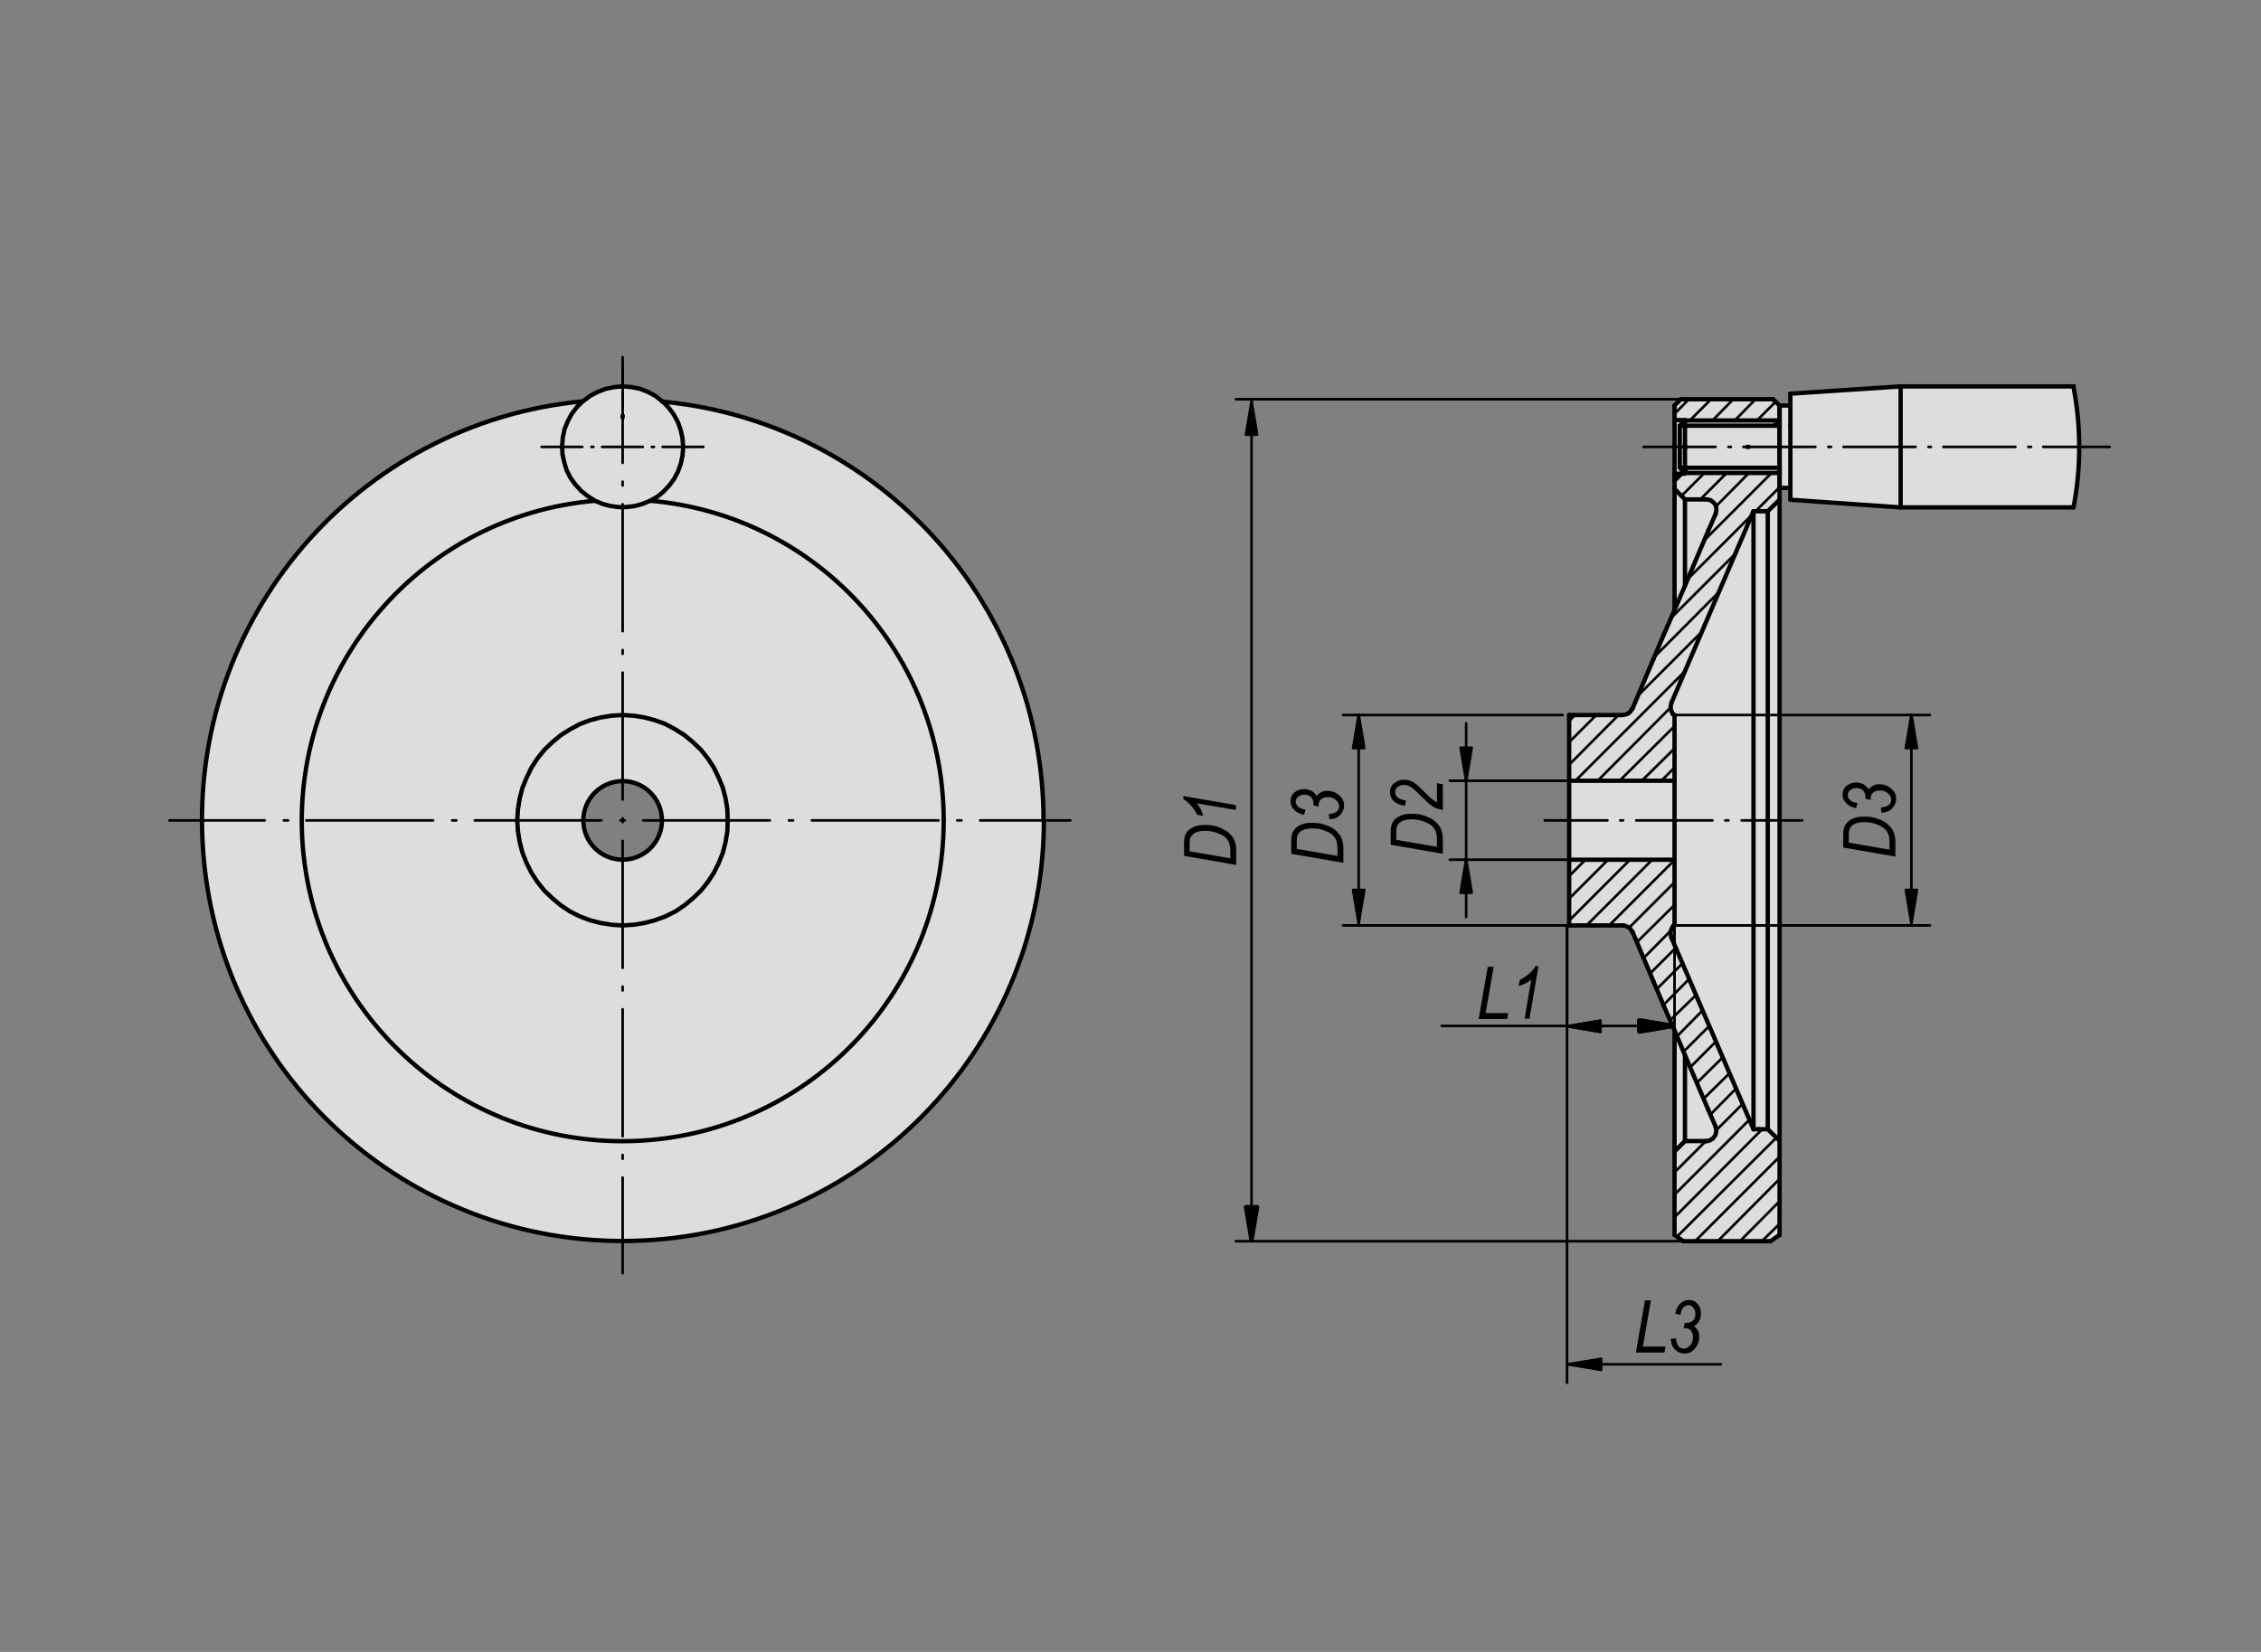 <?xml version="1.0" encoding="utf-8"?>
<!-- Generator: Adobe Illustrator 16.0.3, SVG Export Plug-In . SVG Version: 6.00 Build 0)  -->
<!DOCTYPE svg PUBLIC "-//W3C//DTD SVG 1.1//EN" "http://www.w3.org/Graphics/SVG/1.1/DTD/svg11.dtd">
<svg version="1.1" id="K0161-06275-2080X10" xmlns="http://www.w3.org/2000/svg" xmlns:xlink="http://www.w3.org/1999/xlink"
	 x="0px" y="0px" width="650px" height="475px" viewBox="0 0 650 475" enable-background="new 0 0 650 475" xml:space="preserve">
<rect x="0" y="0" width="650" height="475" fill="#808080" stroke="none"/>
<path fill="#DCDDDE" d="M189.9,115.3c-3-2.5-6.9-4-11.1-4c-4.2,0-8.1,1.5-11.1,4c-61.7,5.6-110,57.4-110,120.6
	c0,66.9,54.2,121.1,121.1,121.1c66.9,0,121.1-54.2,121.1-121.1C299.9,172.7,251.6,120.9,189.9,115.3z M179,247.2
	c-4.6,0-11.5-2.4-11.5-11.5s7.4-10.6,7.4-10.6l4.2-0.5l3.5,0.6c0,0,7.4,2.1,7.4,10.4C190.1,244.1,183.5,247.2,179,247.2z"/>
<polyline fill="#DCDDDE" points="483.5,114.6 509.5,114.9 511.3,116.6 514.7,116.6 514.6,113 525.9,112.4 546.4,110.9 565.6,111 
	596.2,111.1 596.8,115 597.7,125 597.6,130.7 597.5,137.1 596.2,145.7 572,145.9 546.4,146.1 526,144.4 514.7,143.8 514.6,140.1 
	511.7,140.1 511.5,177.1 511.6,222.3 511.5,268 511.6,313.2 511.6,350 511.6,355 508.9,356.9 483.9,357 481.2,354.9 481.2,330.1 
	481.3,295.8 477.4,286.3 468.8,267.1 467.5,266.2 451.2,266 451,247.1 451.1,205.6 466.8,205.3 468.4,205.1 469.3,203.5 
	474.4,191.2 481.5,174.7 481.3,150.6 481.1,128.4 481,116.6 483.3,114.2 "/>
<path fill="none" stroke="#000000" stroke-width="1.25" stroke-linecap="round" stroke-miterlimit="1.5" d="M596.1,145.9
	c2.2-11.4,2.2-23.2,0-34.6l0-0.2h-49.7"/>
<line fill="none" stroke="#000000" stroke-width="1.25" stroke-linecap="round" stroke-miterlimit="1.5" x1="596.1" y1="145.9" x2="546.4" y2="145.9"/>
<line fill="none" stroke="#000000" stroke-width="1.25" stroke-linecap="round" stroke-miterlimit="1.5" x1="546.4" y1="111.1" x2="514.7" y2="113.2"/>
<line fill="none" stroke="#000000" stroke-width="1.25" stroke-linecap="round" stroke-miterlimit="1.5" x1="546.4" y1="145.9" x2="514.7" y2="143.7"/>
<line fill="none" stroke="#000000" stroke-width="1.25" stroke-linecap="round" stroke-miterlimit="1.5" x1="514.7" y1="113.2" x2="514.7" y2="116.6"/>
<polyline fill="none" stroke="#000000" stroke-width="1.25" stroke-linecap="round" stroke-miterlimit="1.5" points="514.7,122.4 
	514.7,134.5 514.7,140.3 "/>
<polyline fill="none" stroke="#000000" stroke-width="1.25" stroke-linecap="round" stroke-miterlimit="1.5" points="514.7,116.6 
	511.6,116.6 511.6,120.9 "/>
<line fill="none" stroke="#000000" stroke-width="1.25" stroke-linecap="round" stroke-miterlimit="1.5" x1="511.6" y1="140.3" x2="514.7" y2="140.3"/>
<line fill="none" stroke="#000000" stroke-width="1.25" stroke-linecap="round" stroke-miterlimit="1.5" x1="514.7" y1="116.6" x2="514.7" y2="122.4"/>
<line fill="none" stroke="#000000" stroke-width="1.25" stroke-linecap="round" stroke-miterlimit="1.5" x1="514.7" y1="140.3" x2="514.7" y2="143.7"/>
<polyline fill="none" stroke="#000000" stroke-width="1.25" stroke-linecap="round" stroke-miterlimit="1.5" points="511.6,120.9 
	484.4,120.9 482.9,122.4 482.9,134.5 484.4,136 511.6,136 "/>
<line fill="none" stroke="#000000" stroke-width="1.25" stroke-linecap="round" stroke-miterlimit="1.5" x1="484.4" y1="120.9" x2="484.4" y2="136"/>
<polyline fill="none" stroke="#000000" stroke-width="1.25" stroke-linecap="round" stroke-miterlimit="1.5" points="511.6,120.9 
	511.6,136 511.6,140.3 "/>
<line fill="none" stroke="#000000" stroke-width="1.25" stroke-linecap="round" stroke-miterlimit="1.5" x1="481.4" y1="116.6" x2="483.2" y2="114.8"/>
<line fill="none" stroke="#000000" stroke-width="1.25" stroke-linecap="round" stroke-miterlimit="1.5" x1="509.7" y1="114.8" x2="511.6" y2="116.6"/>
<line fill="none" stroke="#000000" stroke-width="1.25" stroke-linecap="round" stroke-miterlimit="1.5" x1="451.1" y1="235.9" x2="451.1" y2="247.2"/>
<line fill="none" stroke="#000000" stroke-width="1.25" stroke-linecap="round" stroke-miterlimit="1.5" x1="451.1" y1="266.1" x2="466.4" y2="266.1"/>
<line fill="none" stroke="#000000" stroke-width="1.25" stroke-linecap="round" stroke-miterlimit="1.5" x1="481.4" y1="266.1" x2="481.4" y2="247.2"/>
<line fill="none" stroke="#000000" stroke-width="1.25" stroke-linecap="round" stroke-miterlimit="1.5" x1="466.4" y1="205.6" x2="451.1" y2="205.6"/>
<line fill="none" stroke="#000000" stroke-width="1.25" stroke-linecap="round" stroke-miterlimit="1.5" x1="451.1" y1="247.2" x2="481.4" y2="247.2"/>
<line fill="none" stroke="#000000" stroke-width="1.25" stroke-linecap="round" stroke-miterlimit="1.5" x1="451.1" y1="247.2" x2="451.1" y2="266.1"/>
<line fill="none" stroke="#000000" stroke-width="1.25" stroke-linecap="round" stroke-miterlimit="1.5" x1="451.1" y1="224.5" x2="451.1" y2="235.9"/>
<line fill="none" stroke="#000000" stroke-width="1.25" stroke-linecap="round" stroke-miterlimit="1.5" x1="511.6" y1="328.1" x2="511.6" y2="355.1"/>
<line fill="none" stroke="#000000" stroke-width="1.25" stroke-linecap="round" stroke-miterlimit="1.5" x1="504.1" y1="324.7" x2="480.5" y2="269.6"/>
<line fill="none" stroke="#000000" stroke-width="1.25" stroke-linecap="round" stroke-miterlimit="1.5" x1="475.3" y1="282.1" x2="469.3" y2="267.9"/>
<line fill="none" stroke="#000000" stroke-width="1.25" stroke-linecap="round" stroke-miterlimit="1.5" x1="481.4" y1="127.7" x2="481.4" y2="122.1"/>
<line fill="none" stroke="#000000" stroke-width="1.25" stroke-linecap="round" stroke-miterlimit="1.5" x1="481.4" y1="344" x2="481.4" y2="355.1"/>
<polyline fill="none" stroke="#000000" stroke-width="1.25" stroke-linecap="round" stroke-miterlimit="1.5" points="466.4,266.1 
	466.9,266.1 467.4,266.3 467.9,266.5 468.3,266.7 468.7,267.1 469,267.5 469.2,267.9 469.3,267.9 "/>
<polyline fill="none" stroke="#000000" stroke-width="1.25" stroke-linecap="round" stroke-miterlimit="1.5" points="480.5,269.6 
	480.4,269.2 480.3,268.7 480.3,268.2 480.3,267.7 480.5,267.3 480.7,266.8 480.9,266.4 481.3,266.1 481.4,266.1 "/>
<line fill="none" stroke="#000000" stroke-width="1.25" stroke-linecap="round" stroke-miterlimit="1.5" x1="493.2" y1="323.9" x2="491.1" y2="319.1"/>
<line fill="none" stroke="#000000" stroke-width="1.25" stroke-linecap="round" stroke-miterlimit="1.5" x1="478.3" y1="289.2" x2="475.3" y2="282.1"/>
<line fill="none" stroke="#000000" stroke-width="1.25" stroke-linecap="round" stroke-miterlimit="1.5" x1="481.4" y1="247.2" x2="481.4" y2="235.9"/>
<line fill="none" stroke="#000000" stroke-width="1.25" stroke-linecap="round" stroke-miterlimit="1.5" x1="481.4" y1="355.1" x2="483.9" y2="356.9"/>
<line fill="none" stroke="#000000" stroke-width="1.25" stroke-linecap="round" stroke-miterlimit="1.5" x1="511.6" y1="355.1" x2="509" y2="356.9"/>
<line fill="none" stroke="#000000" stroke-width="1.25" stroke-linecap="round" stroke-miterlimit="1.5" x1="504.1" y1="147" x2="480.5" y2="202.1"/>
<line fill="none" stroke="#000000" stroke-width="1.25" stroke-linecap="round" stroke-miterlimit="1.5" x1="481.4" y1="224.5" x2="481.4" y2="235.9"/>
<line fill="none" stroke="#000000" stroke-width="1.25" stroke-linecap="round" stroke-miterlimit="1.5" x1="475.3" y1="189.6" x2="469.3" y2="203.8"/>
<polyline fill="none" stroke="#000000" stroke-width="1.25" stroke-linecap="round" stroke-miterlimit="1.5" points="466.5,205.6 
	467,205.5 467.5,205.4 468,205.2 468.4,204.9 468.7,204.6 469,204.2 469.2,203.7 469.3,203.8 "/>
<line fill="none" stroke="#000000" stroke-width="1.25" stroke-linecap="round" stroke-miterlimit="1.5" x1="478.3" y1="182.5" x2="475.3" y2="189.6"/>
<line fill="none" stroke="#000000" stroke-width="1.25" stroke-linecap="round" stroke-miterlimit="1.5" x1="493.2" y1="147.8" x2="491.1" y2="152.6"/>
<polyline fill="none" stroke="#000000" stroke-width="1.25" stroke-linecap="round" stroke-miterlimit="1.5" points="480.5,202.1 
	480.4,202.6 480.3,203 480.3,203.5 480.3,204 480.5,204.4 480.7,204.9 480.9,205.3 481.3,205.6 481.4,205.6 "/>
<line fill="none" stroke="#000000" stroke-width="1.25" stroke-linecap="round" stroke-miterlimit="1.5" x1="451.1" y1="224.5" x2="481.4" y2="224.5"/>
<line fill="none" stroke="#000000" stroke-width="1.25" stroke-linecap="round" stroke-miterlimit="1.5" x1="481.4" y1="331.1" x2="484.4" y2="328.1"/>
<line fill="none" stroke="#000000" stroke-width="1.25" stroke-linecap="round" stroke-miterlimit="1.5" x1="504.1" y1="324.7" x2="505.6" y2="324.7"/>
<polyline fill="none" stroke="#000000" stroke-width="1.25" stroke-linecap="round" stroke-miterlimit="1.5" points="511.6,328 
	508.2,324.7 505.6,324.7 "/>
<line fill="none" stroke="#000000" stroke-width="1.25" stroke-linecap="round" stroke-miterlimit="1.5" x1="481.4" y1="140.6" x2="484.4" y2="143.6"/>
<polyline fill="none" stroke="#000000" stroke-width="1.25" stroke-linecap="round" stroke-miterlimit="1.5" points="504.1,147 
	508.2,147 511.6,143.7 "/>
<line fill="none" stroke="#000000" stroke-width="1.25" stroke-linecap="round" stroke-miterlimit="1.5" x1="504.1" y1="324.7" x2="504.1" y2="147"/>
<polyline fill="none" stroke="#000000" stroke-width="1.25" stroke-linecap="round" stroke-miterlimit="1.5" points="493.2,147.8 
	493.3,147.4 493.4,146.9 493.4,146.5 493.4,146 493.3,145.6 493.1,145.1 492.8,144.7 492.5,144.4 492.1,144.1 491.7,143.8 
	491.3,143.7 490.8,143.6 490.4,143.5 490.4,143.6 "/>
<polyline fill="none" stroke="#000000" stroke-width="1.25" stroke-linecap="round" stroke-miterlimit="1.5" points="493.2,324 
	493.3,324.4 493.4,324.9 493.4,325.3 493.3,325.8 493.2,326.2 493,326.6 492.7,327 492.4,327.4 492,327.6 491.6,327.9 491.2,328 
	490.8,328.1 490.3,328.2 490.4,328.1 "/>
<line fill="none" stroke="#000000" stroke-width="1.25" stroke-linecap="round" stroke-miterlimit="1.5" x1="481.4" y1="331.1" x2="481.4" y2="344"/>
<polyline fill="none" stroke="#000000" stroke-width="1.25" stroke-linecap="round" stroke-miterlimit="1.5" points="511.6,143.6 
	511.6,143.7 511.6,328 511.6,328.1 "/>
<line fill="none" stroke="#000000" stroke-width="1.25" stroke-linecap="round" stroke-miterlimit="1.5" x1="481.4" y1="140.6" x2="481.4" y2="137.2"/>
<line fill="none" stroke="#000000" stroke-width="1.25" stroke-linecap="round" stroke-miterlimit="1.5" x1="511.6" y1="122.1" x2="511.6" y2="134.8"/>
<line fill="none" stroke="#000000" stroke-width="1.25" stroke-linecap="round" stroke-miterlimit="1.5" x1="481.4" y1="134.8" x2="481.4" y2="127.7"/>
<polyline fill="none" stroke="#000000" stroke-width="1.25" stroke-linecap="round" stroke-miterlimit="1.5" points="511.6,116.6 
	511.6,120.9 511.6,122.1 "/>
<polyline fill="none" stroke="#000000" stroke-width="1.25" stroke-linecap="round" stroke-miterlimit="1.5" points="483.2,114.8 
	509,114.8 509.7,114.8 "/>
<polyline fill="none" stroke="#000000" stroke-width="1.25" stroke-linecap="round" stroke-miterlimit="1.5" points="491.1,319.1 
	484.4,303.4 481.4,296.3 478.3,289.2 "/>
<line fill="none" stroke="#000000" stroke-width="1.25" stroke-linecap="round" stroke-miterlimit="1.5" x1="509" y1="356.9" x2="483.9" y2="356.9"/>
<polyline fill="none" stroke="#000000" stroke-width="1.25" stroke-linecap="round" stroke-miterlimit="1.5" points="491.1,152.6 
	484.4,168.4 481.4,175.4 478.3,182.5 "/>
<polyline fill="none" stroke="#000000" stroke-width="1.25" stroke-linecap="round" stroke-miterlimit="1.5" points="481.4,137.2 
	481.4,136 481.4,134.8 "/>
<line fill="none" stroke="#000000" stroke-width="1.25" stroke-linecap="round" stroke-miterlimit="1.5" x1="484.4" y1="328.1" x2="490.4" y2="328.1"/>
<line fill="none" stroke="#000000" stroke-width="1.25" stroke-linecap="round" stroke-miterlimit="1.5" x1="484.4" y1="143.6" x2="490.4" y2="143.6"/>
<polyline fill="none" stroke="#000000" stroke-width="1.25" stroke-linecap="round" stroke-miterlimit="1.5" points="481.4,296.3 
	481.4,328.1 481.4,331.1 "/>
<polyline fill="none" stroke="#000000" stroke-width="1.25" stroke-linecap="round" stroke-miterlimit="1.5" points="481.4,175.4 
	481.4,143.6 481.4,140.6 "/>
<polyline fill="none" stroke="#000000" stroke-width="1.25" stroke-linecap="round" stroke-miterlimit="1.5" points="511.6,134.8 
	511.6,136 511.6,143.6 "/>
<line fill="none" stroke="#000000" stroke-width="1.25" stroke-linecap="round" stroke-miterlimit="1.5" x1="481.4" y1="120.8" x2="484.4" y2="120.8"/>
<line fill="none" stroke="#000000" stroke-width="1.25" stroke-linecap="round" stroke-miterlimit="1.5" x1="481.4" y1="136.2" x2="484.4" y2="136.2"/>
<polyline fill="none" stroke="#000000" stroke-width="1.25" stroke-linecap="round" stroke-miterlimit="1.5" points="481.4,122.1 
	481.4,120.9 481.4,116.6 "/>
<polyline fill="none" stroke="#000000" stroke-width="1.25" stroke-linecap="round" stroke-miterlimit="1.5" points="451.1,205.6 
	451.1,221 451.1,224.5 "/>
<polyline fill="none" stroke="#000000" stroke-width="1.25" stroke-linecap="round" stroke-miterlimit="1.5" points="481.4,205.6 
	481.4,221 481.4,224.5 "/>
<polyline fill="none" stroke="#000000" stroke-width="1.25" stroke-linecap="round" stroke-miterlimit="1.5" points="209.2,235.9 
	209.1,232.7 208.6,229.6 207.8,226.5 206.6,223.6 205.2,220.7 203.5,218.1 201.5,215.6 199.2,213.4 196.8,211.4 194.1,209.7 
	191.3,208.2 188.3,207.1 185.3,206.3 182.2,205.8 179,205.6 175.8,205.8 172.7,206.3 169.6,207.1 166.7,208.2 163.9,209.7 
	161.2,211.4 158.8,213.4 156.5,215.6 154.5,218.1 152.8,220.7 151.4,223.6 150.2,226.5 149.4,229.6 148.9,232.7 148.7,235.9 
	148.9,239 149.4,242.1 150.2,245.2 151.4,248.2 152.8,251 154.5,253.6 156.5,256.1 158.8,258.3 161.2,260.3 163.9,262.1 
	166.7,263.5 169.6,264.6 172.7,265.4 175.8,265.9 179,266.1 182.2,265.9 185.3,265.4 188.3,264.6 191.3,263.5 194.1,262.1 
	196.8,260.3 199.2,258.3 201.5,256.1 203.5,253.6 205.2,251 206.6,248.2 207.8,245.2 208.6,242.1 209.1,239 209.2,235.9 "/>
<path fill="none" stroke="#000000" stroke-width="1.25" stroke-linecap="round" stroke-miterlimit="1.5" d="M300,235.9
	c0-61.9-46.8-113.9-108.4-120.3l-1.2-0.1"/>
<path fill="none" stroke="#000000" stroke-width="1.25" stroke-linecap="round" stroke-miterlimit="1.5" d="M167.5,115.4
	c-64.9,6.2-113.2,62.7-109.2,127.8c3.9,65.1,58.7,115.3,123.9,113.6c65.2-1.7,117.3-54.7,117.9-119.8l0-1.1"/>
<path fill="none" stroke="#000000" stroke-width="1.25" stroke-linecap="round" stroke-miterlimit="1.5" d="M271.3,235.9
	c0-47.8-36.6-87.7-84.2-91.9l-0.1,0"/>
<path fill="none" stroke="#000000" stroke-width="1.25" stroke-linecap="round" stroke-miterlimit="1.5" d="M171,144
	c-49.7,4.3-86.9,47.4-84.1,97.3c2.9,49.8,44.9,88.3,94.8,86.8c49.9-1.5,89.6-42.3,89.6-92.2l0,0"/>
<polyline fill="none" stroke="#000000" stroke-width="1.25" stroke-linecap="round" stroke-miterlimit="1.5" points="196.4,128.5 
	196.2,126 195.7,123.7 194.9,121.4 193.7,119.2 192.3,117.3 190.6,115.5 190.4,115.4 188.5,113.9 186.3,112.7 184,111.8 
	181.5,111.3 179.1,111.1 176.6,111.3 174.2,111.8 171.8,112.7 169.7,113.8 167.7,115.3 167.5,115.4 165.8,117.1 164.3,119.1 
	163.2,121.2 162.3,123.4 161.8,125.8 161.6,128.2 161.7,130.6 162.2,132.9 162.9,135.2 164,137.4 165.4,139.3 167,141.1 
	168.9,142.6 170.9,143.9 171.1,144 173.2,144.9 175.5,145.5 177.8,145.8 180.1,145.8 182.5,145.5 184.7,144.9 186.9,144 186.9,144 
	189,142.8 190.8,141.3 192.4,139.6 193.8,137.7 194.9,135.6 195.7,133.4 196.2,131.1 196.4,128.7 196.4,128.5 "/>
<line fill="none" stroke="#000000" stroke-width="1.25" stroke-linecap="round" stroke-miterlimit="1.5" x1="546.4" y1="111.1" x2="546.4" y2="145.9"/>
<line fill="none" stroke="#000000" stroke-width="1.25" stroke-linecap="round" stroke-miterlimit="1.5" x1="511.6" y1="122.4" x2="483" y2="122.4"/>
<line fill="none" stroke="#000000" stroke-width="1.25" stroke-linecap="round" stroke-miterlimit="1.5" x1="511.6" y1="134.5" x2="483" y2="134.5"/>
<line fill="none" stroke="#000000" stroke-width="0.75" stroke-linecap="round" stroke-miterlimit="1.5" x1="444.1" y1="235.9" x2="462.1" y2="235.9"/>
<line fill="none" stroke="#000000" stroke-width="0.75" stroke-linecap="round" stroke-miterlimit="1.5" x1="465.8" y1="235.9" x2="466.6" y2="235.9"/>
<line fill="none" stroke="#000000" stroke-width="0.75" stroke-linecap="round" stroke-miterlimit="1.5" x1="470.4" y1="235.9" x2="492.3" y2="235.9"/>
<line fill="none" stroke="#000000" stroke-width="0.75" stroke-linecap="round" stroke-miterlimit="1.5" x1="496" y1="235.9" x2="496.9" y2="235.9"/>
<line fill="none" stroke="#000000" stroke-width="0.75" stroke-linecap="round" stroke-miterlimit="1.5" x1="500.7" y1="235.9" x2="518.1" y2="235.9"/>
<line fill="none" stroke="#000000" stroke-width="1.25" stroke-linecap="round" stroke-miterlimit="1.5" x1="502.8" y1="128.5" x2="502.3" y2="128.5"/>
<line fill="none" stroke="#000000" stroke-width="1.25" stroke-linecap="round" stroke-miterlimit="1.5" x1="484.7" y1="128.5" x2="484.1" y2="128.5"/>
<line fill="none" stroke="#000000" stroke-width="1.25" stroke-linecap="round" stroke-miterlimit="1.5" x1="508.2" y1="324.7" x2="508.2" y2="147"/>
<line fill="none" stroke="#000000" stroke-width="1.25" stroke-linecap="round" stroke-miterlimit="1.5" x1="484.4" y1="303.4" x2="484.4" y2="328.1"/>
<line fill="none" stroke="#000000" stroke-width="1.25" stroke-linecap="round" stroke-miterlimit="1.5" x1="484.4" y1="168.4" x2="484.4" y2="143.6"/>
<line fill="none" stroke="#000000" stroke-width="0.75" stroke-linecap="round" stroke-miterlimit="1.5" x1="506.5" y1="356.9" x2="511.6" y2="351.9"/>
<line fill="none" stroke="#000000" stroke-width="0.75" stroke-linecap="round" stroke-miterlimit="1.5" x1="511.6" y1="345.4" x2="500.2" y2="356.9"/>
<line fill="none" stroke="#000000" stroke-width="0.75" stroke-linecap="round" stroke-miterlimit="1.5" x1="493.8" y1="356.9" x2="511.6" y2="339"/>
<line fill="none" stroke="#000000" stroke-width="0.75" stroke-linecap="round" stroke-miterlimit="1.5" x1="511.6" y1="332.6" x2="487.3" y2="356.9"/>
<line fill="none" stroke="#000000" stroke-width="0.75" stroke-linecap="round" stroke-miterlimit="1.5" x1="482.1" y1="355.6" x2="510.7" y2="327.1"/>
<line fill="none" stroke="#000000" stroke-width="0.75" stroke-linecap="round" stroke-miterlimit="1.5" x1="506.6" y1="324.7" x2="481.4" y2="350"/>
<line fill="none" stroke="#000000" stroke-width="0.75" stroke-linecap="round" stroke-miterlimit="1.5" x1="481.4" y1="343.5" x2="502.9" y2="322"/>
<line fill="none" stroke="#000000" stroke-width="0.75" stroke-linecap="round" stroke-miterlimit="1.5" x1="501" y1="317.4" x2="493.4" y2="325"/>
<line fill="none" stroke="#000000" stroke-width="0.75" stroke-linecap="round" stroke-miterlimit="1.5" x1="490.4" y1="328.1" x2="481.4" y2="337.1"/>
<line fill="none" stroke="#000000" stroke-width="0.75" stroke-linecap="round" stroke-miterlimit="1.5" x1="491.7" y1="320.5" x2="499.1" y2="313"/>
<line fill="none" stroke="#000000" stroke-width="0.75" stroke-linecap="round" stroke-miterlimit="1.5" x1="497.2" y1="308.6" x2="489.8" y2="315.9"/>
<line fill="none" stroke="#000000" stroke-width="0.75" stroke-linecap="round" stroke-miterlimit="1.5" x1="487.8" y1="311.4" x2="495.3" y2="304"/>
<line fill="none" stroke="#000000" stroke-width="0.75" stroke-linecap="round" stroke-miterlimit="1.5" x1="493.3" y1="299.5" x2="485.9" y2="306.9"/>
<line fill="none" stroke="#000000" stroke-width="0.75" stroke-linecap="round" stroke-miterlimit="1.5" x1="484" y1="302.4" x2="491.4" y2="295"/>
<line fill="none" stroke="#000000" stroke-width="0.75" stroke-linecap="round" stroke-miterlimit="1.5" x1="489.5" y1="290.5" x2="482.1" y2="298"/>
<line fill="none" stroke="#000000" stroke-width="0.75" stroke-linecap="round" stroke-miterlimit="1.5" x1="480.1" y1="293.4" x2="487.6" y2="286.1"/>
<line fill="none" stroke="#000000" stroke-width="0.75" stroke-linecap="round" stroke-miterlimit="1.5" x1="485.6" y1="281.5" x2="478.3" y2="288.9"/>
<line fill="none" stroke="#000000" stroke-width="0.75" stroke-linecap="round" stroke-miterlimit="1.5" x1="476.3" y1="284.4" x2="483.7" y2="277"/>
<line fill="none" stroke="#000000" stroke-width="0.75" stroke-linecap="round" stroke-miterlimit="1.5" x1="481.8" y1="272.5" x2="474.4" y2="279.9"/>
<line fill="none" stroke="#000000" stroke-width="0.75" stroke-linecap="round" stroke-miterlimit="1.5" x1="472.5" y1="275.5" x2="480.4" y2="267.5"/>
<line fill="none" stroke="#000000" stroke-width="0.75" stroke-linecap="round" stroke-miterlimit="1.5" x1="481.4" y1="260.2" x2="470.6" y2="270.9"/>
<line fill="none" stroke="#000000" stroke-width="0.75" stroke-linecap="round" stroke-miterlimit="1.5" x1="468.3" y1="266.8" x2="481.4" y2="253.7"/>
<line fill="none" stroke="#000000" stroke-width="0.75" stroke-linecap="round" stroke-miterlimit="1.5" x1="481.4" y1="247.3" x2="462.6" y2="266.1"/>
<line fill="none" stroke="#000000" stroke-width="0.75" stroke-linecap="round" stroke-miterlimit="1.5" x1="456.1" y1="266.1" x2="475" y2="247.2"/>
<line fill="none" stroke="#000000" stroke-width="0.75" stroke-linecap="round" stroke-miterlimit="1.5" x1="468.6" y1="247.2" x2="451.1" y2="264.7"/>
<line fill="none" stroke="#000000" stroke-width="0.75" stroke-linecap="round" stroke-miterlimit="1.5" x1="451.1" y1="258.4" x2="462.3" y2="247.2"/>
<line fill="none" stroke="#000000" stroke-width="0.75" stroke-linecap="round" stroke-miterlimit="1.5" x1="455.8" y1="247.2" x2="451.1" y2="251.9"/>
<line fill="none" stroke="#000000" stroke-width="0.75" stroke-linecap="round" stroke-miterlimit="1.5" x1="481" y1="221.1" x2="477.6" y2="224.5"/>
<line fill="none" stroke="#000000" stroke-width="0.75" stroke-linecap="round" stroke-miterlimit="1.5" x1="472.2" y1="224.3" x2="481.4" y2="215.2"/>
<line fill="none" stroke="#000000" stroke-width="0.75" stroke-linecap="round" stroke-miterlimit="1.5" x1="481.4" y1="208.8" x2="465.7" y2="224.4"/>
<line fill="none" stroke="#000000" stroke-width="0.75" stroke-linecap="round" stroke-miterlimit="1.5" x1="459.5" y1="224.3" x2="480.3" y2="203.4"/>
<line fill="none" stroke="#000000" stroke-width="0.75" stroke-linecap="round" stroke-miterlimit="1.5" x1="484.6" y1="192.8" x2="453.1" y2="224.3"/>
<line fill="none" stroke="#000000" stroke-width="0.75" stroke-linecap="round" stroke-miterlimit="1.5" x1="451.1" y1="219.9" x2="465.3" y2="205.6"/>
<line fill="none" stroke="#000000" stroke-width="0.75" stroke-linecap="round" stroke-miterlimit="1.5" x1="470.9" y1="200" x2="489.3" y2="181.6"/>
<line fill="none" stroke="#000000" stroke-width="0.75" stroke-linecap="round" stroke-miterlimit="1.5" x1="494.1" y1="170.3" x2="475.6" y2="188.9"/>
<line fill="none" stroke="#000000" stroke-width="0.75" stroke-linecap="round" stroke-miterlimit="1.5" x1="458.9" y1="205.6" x2="451.1" y2="213.4"/>
<line fill="none" stroke="#000000" stroke-width="1.25" stroke-linecap="round" stroke-miterlimit="1.5" x1="451.1" y1="207" x2="452.4" y2="205.6"/>
<line fill="none" stroke="#000000" stroke-width="0.75" stroke-linecap="round" stroke-miterlimit="1.5" x1="480.4" y1="177.7" x2="498.9" y2="159.2"/>
<line fill="none" stroke="#000000" stroke-width="0.75" stroke-linecap="round" stroke-miterlimit="1.5" x1="511.6" y1="140.1" x2="504.7" y2="147"/>
<line fill="none" stroke="#000000" stroke-width="0.75" stroke-linecap="round" stroke-miterlimit="1.5" x1="503.7" y1="148" x2="485.2" y2="166.5"/>
<line fill="none" stroke="#000000" stroke-width="0.75" stroke-linecap="round" stroke-miterlimit="1.5" x1="490" y1="155.3" x2="509.4" y2="135.9"/>
<line fill="none" stroke="#000000" stroke-width="0.75" stroke-linecap="round" stroke-miterlimit="1.5" x1="502.8" y1="136" x2="493.3" y2="145.6"/>
<line fill="none" stroke="#000000" stroke-width="0.75" stroke-linecap="round" stroke-miterlimit="1.5" x1="488.8" y1="143.6" x2="496.5" y2="135.9"/>
<line fill="none" stroke="#000000" stroke-width="1.25" stroke-linecap="round" stroke-miterlimit="1.5" x1="510.3" y1="122.1" x2="511.6" y2="120.8"/>
<line fill="none" stroke="#000000" stroke-width="0.75" stroke-linecap="round" stroke-miterlimit="1.5" x1="510.5" y1="115.5" x2="505.2" y2="120.8"/>
<line fill="none" stroke="#000000" stroke-width="0.75" stroke-linecap="round" stroke-miterlimit="1.5" x1="490.1" y1="135.9" x2="483.4" y2="142.6"/>
<line fill="none" stroke="#000000" stroke-width="1.25" stroke-linecap="round" stroke-miterlimit="1.5" x1="481.4" y1="138.2" x2="484.8" y2="134.8"/>
<line fill="none" stroke="#000000" stroke-width="0.75" stroke-linecap="round" stroke-miterlimit="1.5" x1="499" y1="120.6" x2="504.7" y2="114.8"/>
<line fill="none" stroke="#000000" stroke-width="0.75" stroke-linecap="round" stroke-miterlimit="1.5" x1="498.3" y1="114.8" x2="492.5" y2="120.7"/>
<line fill="none" stroke="#000000" stroke-width="0.75" stroke-linecap="round" stroke-miterlimit="1.5" x1="486" y1="120.7" x2="491.9" y2="114.8"/>
<line fill="none" stroke="#000000" stroke-width="0.75" stroke-linecap="round" stroke-miterlimit="1.5" x1="485.5" y1="114.8" x2="481.4" y2="119"/>
<line fill="none" stroke="#000000" stroke-width="0.75" stroke-linecap="round" stroke-miterlimit="1.5" x1="48.7" y1="235.9" x2="76.1" y2="235.9"/>
<line fill="none" stroke="#000000" stroke-width="0.75" stroke-linecap="round" stroke-miterlimit="1.5" x1="81.6" y1="235.9" x2="82.8" y2="235.9"/>
<line fill="none" stroke="#000000" stroke-width="0.75" stroke-linecap="round" stroke-miterlimit="1.5" x1="88.1" y1="235.9" x2="124.5" y2="235.9"/>
<line fill="none" stroke="#000000" stroke-width="0.75" stroke-linecap="round" stroke-miterlimit="1.5" x1="130" y1="235.9" x2="131.2" y2="235.9"/>
<line fill="none" stroke="#000000" stroke-width="0.75" stroke-linecap="round" stroke-miterlimit="1.5" x1="136.5" y1="235.9" x2="172.9" y2="235.9"/>
<line fill="none" stroke="#000000" stroke-width="0.75" stroke-linecap="round" stroke-miterlimit="1.5" x1="178.4" y1="235.9" x2="179.6" y2="235.9"/>
<line fill="none" stroke="#000000" stroke-width="0.75" stroke-linecap="round" stroke-miterlimit="1.5" x1="184.9" y1="235.9" x2="221.3" y2="235.9"/>
<line fill="none" stroke="#000000" stroke-width="0.75" stroke-linecap="round" stroke-miterlimit="1.5" x1="226.8" y1="235.9" x2="228" y2="235.9"/>
<line fill="none" stroke="#000000" stroke-width="0.75" stroke-linecap="round" stroke-miterlimit="1.5" x1="233.4" y1="235.9" x2="269.8" y2="235.9"/>
<line fill="none" stroke="#000000" stroke-width="0.75" stroke-linecap="round" stroke-miterlimit="1.5" x1="275.2" y1="235.9" x2="276.4" y2="235.9"/>
<line fill="none" stroke="#000000" stroke-width="0.75" stroke-linecap="round" stroke-miterlimit="1.5" x1="281.8" y1="235.9" x2="307.7" y2="235.9"/>
<line fill="none" stroke="#000000" stroke-width="0.75" stroke-linecap="round" stroke-miterlimit="1.5" x1="179" y1="366.1" x2="179" y2="338.6"/>
<line fill="none" stroke="#000000" stroke-width="0.75" stroke-linecap="round" stroke-miterlimit="1.5" x1="179" y1="333.2" x2="179" y2="332.1"/>
<line fill="none" stroke="#000000" stroke-width="0.75" stroke-linecap="round" stroke-miterlimit="1.5" x1="179" y1="326.7" x2="179" y2="290.2"/>
<line fill="none" stroke="#000000" stroke-width="0.75" stroke-linecap="round" stroke-miterlimit="1.5" x1="179" y1="284.8" x2="179" y2="283.7"/>
<line fill="none" stroke="#000000" stroke-width="0.75" stroke-linecap="round" stroke-miterlimit="1.5" x1="179" y1="278.3" x2="179" y2="241.8"/>
<line fill="none" stroke="#000000" stroke-width="0.75" stroke-linecap="round" stroke-miterlimit="1.5" x1="179" y1="236.4" x2="179" y2="235.3"/>
<line fill="none" stroke="#000000" stroke-width="0.75" stroke-linecap="round" stroke-miterlimit="1.5" x1="179" y1="229.9" x2="179" y2="193.4"/>
<line fill="none" stroke="#000000" stroke-width="0.75" stroke-linecap="round" stroke-miterlimit="1.5" x1="179" y1="188" x2="179" y2="186.9"/>
<line fill="none" stroke="#000000" stroke-width="0.75" stroke-linecap="round" stroke-miterlimit="1.5" x1="179" y1="181.5" x2="179" y2="145"/>
<line fill="none" stroke="#000000" stroke-width="0.75" stroke-linecap="round" stroke-miterlimit="1.5" x1="179" y1="139.6" x2="179" y2="138.5"/>
<line fill="none" stroke="#000000" stroke-width="0.75" stroke-linecap="round" stroke-miterlimit="1.5" x1="179" y1="133.1" x2="179" y2="102.7"/>
<line fill="none" stroke="#000000" stroke-width="0.75" stroke-linecap="round" stroke-miterlimit="1.5" x1="155.7" y1="128.5" x2="167.4" y2="128.5"/>
<line fill="none" stroke="#000000" stroke-width="0.75" stroke-linecap="round" stroke-miterlimit="1.5" x1="170" y1="128.5" x2="170.6" y2="128.5"/>
<line fill="none" stroke="#000000" stroke-width="0.75" stroke-linecap="round" stroke-miterlimit="1.5" x1="173.1" y1="128.5" x2="184.8" y2="128.5"/>
<line fill="none" stroke="#000000" stroke-width="0.75" stroke-linecap="round" stroke-miterlimit="1.5" x1="187.4" y1="128.5" x2="188" y2="128.5"/>
<line fill="none" stroke="#000000" stroke-width="0.75" stroke-linecap="round" stroke-miterlimit="1.5" x1="190.5" y1="128.5" x2="202.2" y2="128.5"/>
<line fill="none" stroke="#000000" stroke-width="1.25" stroke-linecap="round" stroke-miterlimit="1.5" x1="179" y1="120" x2="179" y2="119.5"/>
<line fill="none" stroke="#000000" stroke-width="0.75" stroke-linecap="round" stroke-miterlimit="1.5" x1="179" y1="116.9" x2="179" y2="105.3"/>
<line fill="none" stroke="#000000" stroke-width="0.75" stroke-linecap="round" stroke-miterlimit="1.5" x1="481.4" y1="266.1" x2="481.4" y2="298"/>
<line fill="none" stroke="#000000" stroke-width="0.75" stroke-linecap="round" stroke-miterlimit="1.5" x1="472.5" y1="128.5" x2="493.2" y2="128.5"/>
<line fill="none" stroke="#000000" stroke-width="0.75" stroke-linecap="round" stroke-miterlimit="1.5" x1="496.9" y1="128.5" x2="497.6" y2="128.5"/>
<line fill="none" stroke="#000000" stroke-width="0.75" stroke-linecap="round" stroke-miterlimit="1.5" x1="501.2" y1="128.5" x2="521.9" y2="128.5"/>
<line fill="none" stroke="#000000" stroke-width="0.75" stroke-linecap="round" stroke-miterlimit="1.5" x1="525.6" y1="128.5" x2="526.4" y2="128.5"/>
<line fill="none" stroke="#000000" stroke-width="0.75" stroke-linecap="round" stroke-miterlimit="1.5" x1="530" y1="128.5" x2="550.7" y2="128.5"/>
<line fill="none" stroke="#000000" stroke-width="0.75" stroke-linecap="round" stroke-miterlimit="1.5" x1="554.4" y1="128.5" x2="555.1" y2="128.5"/>
<line fill="none" stroke="#000000" stroke-width="0.75" stroke-linecap="round" stroke-miterlimit="1.5" x1="558.7" y1="128.5" x2="579.4" y2="128.5"/>
<line fill="none" stroke="#000000" stroke-width="0.75" stroke-linecap="round" stroke-miterlimit="1.5" x1="583.1" y1="128.5" x2="583.9" y2="128.5"/>
<line fill="none" stroke="#000000" stroke-width="0.75" stroke-linecap="round" stroke-miterlimit="1.5" x1="587.4" y1="128.5" x2="606.5" y2="128.5"/>
<circle fill="none" stroke="#000000" stroke-width="1.25" stroke-linecap="round" stroke-miterlimit="1.5" cx="179" cy="235.9" r="11.3"/>
<line opacity="1.000000e-002" fill="none" stroke="#FBFBFB" stroke-width="0.75" x1="614.4" y1="396.6" x2="614.4" y2="396.6"/>
<line opacity="1.000000e-002" fill="none" stroke="#FBFBFB" stroke-width="1.25" x1="40.8" y1="94.7" x2="40.8" y2="94.7"/>
<line fill="none" stroke="#000000" stroke-width="0.75" stroke-linecap="round" stroke-miterlimit="1.5" x1="549.5" y1="266.1" x2="549.5" y2="205.6"/>
<line fill="none" stroke="#000000" stroke-width="0.75" stroke-linecap="round" stroke-miterlimit="1.5" x1="480.8" y1="266.1" x2="554.8" y2="266.1"/>
<line fill="none" stroke="#000000" stroke-width="0.75" stroke-linecap="round" stroke-miterlimit="1.5" x1="480.8" y1="205.6" x2="554.8" y2="205.6"/>
<line fill="none" stroke="#000000" stroke-width="0.75" stroke-linecap="round" stroke-miterlimit="1.5" x1="421.5" y1="208" x2="421.5" y2="263.7"/>
<line fill="none" stroke="#000000" stroke-width="0.75" stroke-linecap="round" stroke-miterlimit="1.5" x1="450.5" y1="247.2" x2="416.8" y2="247.2"/>
<line fill="none" stroke="#000000" stroke-width="0.75" stroke-linecap="round" stroke-miterlimit="1.5" x1="450.5" y1="224.5" x2="416.8" y2="224.5"/>
<line fill="none" stroke="#000000" stroke-width="0.75" stroke-linecap="round" stroke-miterlimit="1.5" x1="390.6" y1="266.1" x2="390.6" y2="205.6"/>
<line fill="none" stroke="#000000" stroke-width="0.75" stroke-linecap="round" stroke-miterlimit="1.5" x1="450.5" y1="266.1" x2="386.1" y2="266.1"/>
<line fill="none" stroke="#000000" stroke-width="0.75" stroke-linecap="round" stroke-miterlimit="1.5" x1="450.5" y1="266.1" x2="450.5" y2="294.1"/>
<line fill="none" stroke="#000000" stroke-width="0.75" stroke-linecap="round" stroke-miterlimit="1.5" x1="450.5" y1="392.3" x2="494.7" y2="392.3"/>
<line fill="none" stroke="#000000" stroke-width="0.75" stroke-linecap="round" stroke-miterlimit="1.5" x1="450.5" y1="266.1" x2="450.5" y2="397.6"/>
<g>
	<path d="M414.8,245.5l-15-2.6v-3.7c0-0.8,0.1-1.5,0.2-1.9c0.2-0.6,0.5-1.2,1-1.7c0.5-0.5,1.2-0.9,2-1.2c0.8-0.3,1.8-0.4,2.9-0.4
		c1.5,0,2.8,0.2,4,0.7c1.2,0.4,2.2,1,2.9,1.7s1.3,1.4,1.6,2.3c0.2,0.7,0.4,1.5,0.4,2.4V245.5z M413.1,243.5v-2
		c0-0.9-0.1-1.7-0.3-2.3c-0.2-0.6-0.6-1.2-1.1-1.7s-1.4-0.9-2.4-1.3s-2.2-0.6-3.5-0.6c-1.1,0-2.1,0.2-2.7,0.5
		c-0.7,0.3-1.1,0.8-1.4,1.3c-0.2,0.4-0.3,1-0.3,1.9v2.2L413.1,243.5z"/>
	<path d="M414.8,232.9c-1.3-0.2-2.4-0.6-3.2-1.2c-0.6-0.4-1.8-1.5-3.5-3.2c-1-1-1.8-1.8-2.5-2.2c-0.6-0.4-1.3-0.6-2-0.6
		c-0.7,0-1.3,0.2-1.8,0.6c-0.5,0.4-0.7,0.9-0.7,1.5c0,0.6,0.2,1.1,0.7,1.5s1.3,0.7,2.4,0.9l-0.3,1.5c-1.4-0.2-2.4-0.6-3.2-1.3
		c-0.7-0.7-1.1-1.6-1.1-2.6c0-1.1,0.4-2,1.2-2.6c0.8-0.6,1.7-1,2.9-1c1,0,2,0.3,2.9,0.9c0.6,0.4,1.7,1.4,3.4,3.1
		c1.2,1.3,2.3,2.1,3.1,2.5v-5.5l1.7,0.3V232.9z"/>
</g>
<g>
	<path d="M470.3,388.9l2.6-15h1.7l-2.3,13.3h6.5l-0.3,1.7H470.3z"/>
	<path d="M480.3,385l1.5-0.2c0.1,1.1,0.4,1.8,0.7,2.3c0.4,0.4,0.9,0.7,1.5,0.7c0.7,0,1.4-0.3,1.9-1c0.6-0.6,0.8-1.4,0.8-2.3
		c0-0.8-0.2-1.4-0.6-1.9s-1-0.7-1.6-0.7c-0.1,0-0.2,0-0.5,0l0.3-1.5c0.1,0,0.3,0,0.4,0c0.8,0,1.5-0.2,2-0.7c0.5-0.5,0.7-1.1,0.7-1.9
		c0-0.7-0.2-1.3-0.6-1.8c-0.4-0.5-0.9-0.7-1.4-0.7c-0.5,0-1,0.2-1.5,0.7c-0.4,0.5-0.7,1.2-0.8,2.1l-1.5-0.4c0.3-1.3,0.7-2.2,1.5-2.9
		c0.7-0.7,1.5-1,2.5-1c1,0,1.8,0.4,2.4,1.1c0.6,0.7,1,1.6,1,2.8c0,0.8-0.2,1.5-0.5,2.1c-0.3,0.6-0.8,1.1-1.5,1.5
		c0.5,0.3,0.8,0.8,1.1,1.3s0.4,1.1,0.4,1.7c0,1.4-0.4,2.5-1.3,3.5c-0.8,1-1.8,1.4-2.9,1.4c-1.1,0-1.9-0.4-2.7-1.1
		S480.4,386.3,480.3,385z"/>
</g>
<g>
	<path d="M544.9,246.3l-15-2.6V240c0-0.8,0.1-1.5,0.2-1.9c0.2-0.6,0.5-1.2,1-1.7c0.5-0.5,1.2-0.9,2-1.2c0.8-0.3,1.8-0.4,2.9-0.4
		c1.5,0,2.8,0.2,4,0.7c1.2,0.4,2.2,1,2.9,1.7s1.3,1.4,1.6,2.3c0.2,0.7,0.4,1.5,0.4,2.4V246.3z M543.2,244.3v-2
		c0-0.9-0.1-1.7-0.3-2.3c-0.2-0.6-0.6-1.2-1.1-1.7s-1.4-0.9-2.4-1.3s-2.2-0.6-3.5-0.6c-1.1,0-2.1,0.2-2.7,0.5
		c-0.7,0.3-1.1,0.8-1.4,1.3c-0.2,0.4-0.3,1-0.3,1.9v2.2L543.2,244.3z"/>
	<path d="M540.9,233.7l-0.2-1.5c1.1-0.1,1.8-0.4,2.3-0.7c0.4-0.4,0.7-0.9,0.7-1.5c0-0.7-0.3-1.4-1-1.9c-0.6-0.6-1.4-0.8-2.3-0.8
		c-0.8,0-1.4,0.2-1.9,0.6s-0.7,1-0.7,1.6c0,0.1,0,0.2,0,0.5l-1.5-0.3c0-0.1,0-0.3,0-0.4c0-0.8-0.2-1.5-0.7-2
		c-0.5-0.5-1.1-0.7-1.9-0.7c-0.7,0-1.3,0.2-1.8,0.6c-0.5,0.4-0.7,0.9-0.7,1.4c0,0.5,0.2,1,0.7,1.5c0.5,0.4,1.2,0.7,2.1,0.8l-0.4,1.5
		c-1.3-0.3-2.2-0.7-2.9-1.5c-0.7-0.7-1-1.5-1-2.5c0-1,0.4-1.8,1.1-2.4c0.7-0.6,1.6-1,2.8-1c0.8,0,1.5,0.2,2.1,0.5
		c0.6,0.3,1.1,0.8,1.5,1.5c0.3-0.5,0.8-0.8,1.3-1.1s1.1-0.4,1.7-0.4c1.4,0,2.5,0.4,3.5,1.3c1,0.8,1.4,1.8,1.4,2.9
		c0,1.1-0.4,1.9-1.1,2.7S542.3,233.6,540.9,233.7z"/>
</g>
<g>
	<path d="M386.2,248.1l-15-2.6v-3.7c0-0.8,0.1-1.5,0.2-1.9c0.2-0.6,0.5-1.2,1-1.7c0.5-0.5,1.2-0.9,2-1.2c0.8-0.3,1.8-0.4,2.9-0.4
		c1.5,0,2.8,0.2,4,0.7c1.2,0.4,2.2,1,2.9,1.7s1.3,1.4,1.6,2.3c0.2,0.7,0.4,1.5,0.4,2.4V248.1z M384.5,246.1v-2
		c0-0.9-0.1-1.7-0.3-2.3c-0.2-0.6-0.6-1.2-1.1-1.7s-1.4-0.9-2.4-1.3s-2.2-0.6-3.5-0.6c-1.1,0-2,0.2-2.7,0.5
		c-0.7,0.3-1.1,0.8-1.4,1.3c-0.2,0.4-0.3,1-0.3,1.9v2.2L384.5,246.1z"/>
	<path d="M382.2,235.6l-0.2-1.5c1.1-0.1,1.8-0.4,2.3-0.7c0.4-0.4,0.7-0.9,0.7-1.5c0-0.7-0.3-1.4-1-1.9c-0.6-0.6-1.4-0.8-2.3-0.8
		c-0.8,0-1.4,0.2-1.9,0.6s-0.7,1-0.7,1.6c0,0.1,0,0.2,0,0.5l-1.5-0.3c0-0.1,0-0.3,0-0.4c0-0.8-0.2-1.5-0.7-2
		c-0.5-0.5-1.1-0.7-1.9-0.7c-0.7,0-1.3,0.2-1.8,0.6c-0.5,0.4-0.7,0.9-0.7,1.4c0,0.5,0.2,1,0.7,1.5c0.5,0.4,1.2,0.7,2.1,0.8l-0.4,1.5
		c-1.3-0.3-2.2-0.7-2.9-1.5c-0.7-0.7-1-1.5-1-2.5c0-1,0.4-1.8,1.1-2.4s1.6-1,2.8-1c0.8,0,1.5,0.2,2.1,0.5c0.6,0.3,1.1,0.8,1.5,1.5
		c0.3-0.5,0.8-0.8,1.3-1.1s1.1-0.4,1.7-0.4c1.4,0,2.5,0.4,3.5,1.3c1,0.8,1.4,1.8,1.4,2.9c0,1.1-0.4,1.9-1.1,2.7
		S383.6,235.5,382.2,235.6z"/>
</g>
<g>
	<path d="M355.4,248.7l-15-2.6v-3.7c0-0.8,0.1-1.5,0.2-1.9c0.2-0.6,0.5-1.2,1-1.7c0.5-0.5,1.2-0.9,2-1.2s1.8-0.4,2.9-0.4
		c1.5,0,2.8,0.2,4,0.7s2.2,1,2.9,1.7s1.3,1.4,1.6,2.3c0.2,0.7,0.4,1.5,0.4,2.4V248.7z M353.7,246.8v-2c0-0.9-0.1-1.7-0.3-2.3
		s-0.6-1.2-1.1-1.7s-1.4-0.9-2.4-1.3c-1-0.4-2.2-0.6-3.5-0.6c-1.1,0-2.1,0.2-2.7,0.5c-0.7,0.3-1.1,0.8-1.4,1.3
		c-0.2,0.4-0.3,1-0.3,1.9v2.2L353.7,246.8z"/>
	<path d="M355.4,232.9l-11.4-1.9c0.8,0.8,1.5,2,1.9,3.6l-1.7-0.3c-0.5-1-1.2-2-2-2.9c-0.7-0.7-1.3-1.3-2-1.6v-0.9l15.1,2.6V232.9z"
		/>
</g>
<polyline stroke="#000000" stroke-width="0.75" stroke-linecap="round" stroke-linejoin="round" stroke-miterlimit="1.5" points="
	460.3,392.3 460.3,393.9 450.7,392.3 460.3,390.7 460.3,392.3 "/>
<polyline stroke="#000000" stroke-width="0.75" stroke-linecap="round" stroke-linejoin="round" stroke-miterlimit="1.5" points="
	549.5,215.1 547.9,215.1 549.5,205.5 551.1,215.1 549.5,215.1 "/>
<polyline stroke="#000000" stroke-width="0.75" stroke-linecap="round" stroke-linejoin="round" stroke-miterlimit="1.5" points="
	421.5,256.7 419.9,256.7 421.5,247.1 423.1,256.7 421.5,256.7 "/>
<polyline stroke="#000000" stroke-width="0.75" stroke-linecap="round" stroke-linejoin="round" stroke-miterlimit="1.5" points="
	390.6,215.1 389,215.1 390.6,205.5 392.2,215.1 390.6,215.1 "/>
<polyline stroke="#000000" stroke-width="0.75" stroke-linecap="round" stroke-linejoin="round" stroke-miterlimit="1.5" points="
	549.5,255.9 551.1,255.9 549.5,265.5 547.9,255.9 549.5,255.9 "/>
<polyline stroke="#000000" stroke-width="0.75" stroke-linecap="round" stroke-linejoin="round" stroke-miterlimit="1.5" points="
	421.5,215 423.1,215 421.5,224.5 419.9,215 421.5,215 "/>
<polyline stroke="#000000" stroke-width="0.75" stroke-linecap="round" stroke-linejoin="round" stroke-miterlimit="1.5" points="
	390.6,255.9 392.2,255.9 390.6,265.5 389,255.9 390.6,255.9 "/>
<polyline stroke="#000000" stroke-width="1.25" stroke-linecap="round" stroke-linejoin="round" stroke-miterlimit="1.5" points="
	471.3,295 471.3,293.4 480.8,295 471.3,296.6 471.3,295 "/>
<polyline stroke="#000000" stroke-width="0.75" stroke-linecap="round" stroke-linejoin="round" stroke-miterlimit="1.5" points="
	460.1,295.1 460.1,296.7 450.6,295.1 460.1,293.5 460.1,295.1 "/>
<line fill="none" stroke="#000000" stroke-width="0.75" stroke-linecap="round" stroke-miterlimit="1.5" x1="359.8" y1="356.9" x2="359.8" y2="114.8"/>
<line fill="none" stroke="#000000" stroke-width="0.75" stroke-linecap="round" stroke-miterlimit="1.5" x1="483.3" y1="356.9" x2="355.3" y2="356.9"/>
<line fill="none" stroke="#000000" stroke-width="0.75" stroke-linecap="round" stroke-miterlimit="1.5" x1="482.7" y1="114.8" x2="355.3" y2="114.8"/>
<polyline stroke="#000000" stroke-width="0.75" stroke-linecap="round" stroke-linejoin="round" stroke-miterlimit="1.5" points="
	359.8,125 358.2,125 359.8,115.4 361.4,125 359.8,125 "/>
<polyline stroke="#000000" stroke-width="1.25" stroke-linecap="round" stroke-linejoin="round" stroke-miterlimit="1.5" points="
	359.8,347.1 361.4,347.1 359.8,356.6 358.2,347.1 359.8,347.1 "/>
<g>
	<path d="M425.1,293l2.6-15h1.7l-2.3,13.3h6.5l-0.3,1.7H425.1z"/>
	<path d="M438.3,293l1.9-11.4c-0.8,0.8-2,1.5-3.6,1.9l0.3-1.7c1-0.5,2-1.2,2.9-2c0.7-0.7,1.3-1.3,1.6-2h0.9l-2.6,15.1H438.3z"/>
</g>
<line fill="none" stroke="#000000" stroke-width="0.75" stroke-linecap="round" stroke-miterlimit="1.5" x1="414.5" y1="295" x2="480.8" y2="295"/>
<polyline stroke="#000000" stroke-width="1.25" stroke-linecap="round" stroke-linejoin="round" stroke-miterlimit="1.5" points="
	471.3,295 471.3,293.4 480.8,295 471.3,296.6 471.3,295 "/>
<polyline stroke="#000000" stroke-width="0.75" stroke-linecap="round" stroke-linejoin="round" stroke-miterlimit="1.5" points="
	460.1,295.1 460.1,296.7 450.6,295.1 460.1,293.5 460.1,295.1 "/>
<line fill="none" stroke="#000000" stroke-width="0.75" stroke-linecap="round" stroke-miterlimit="1.5" x1="449.2" y1="205.6" x2="386.1" y2="205.6"/>
</svg>
